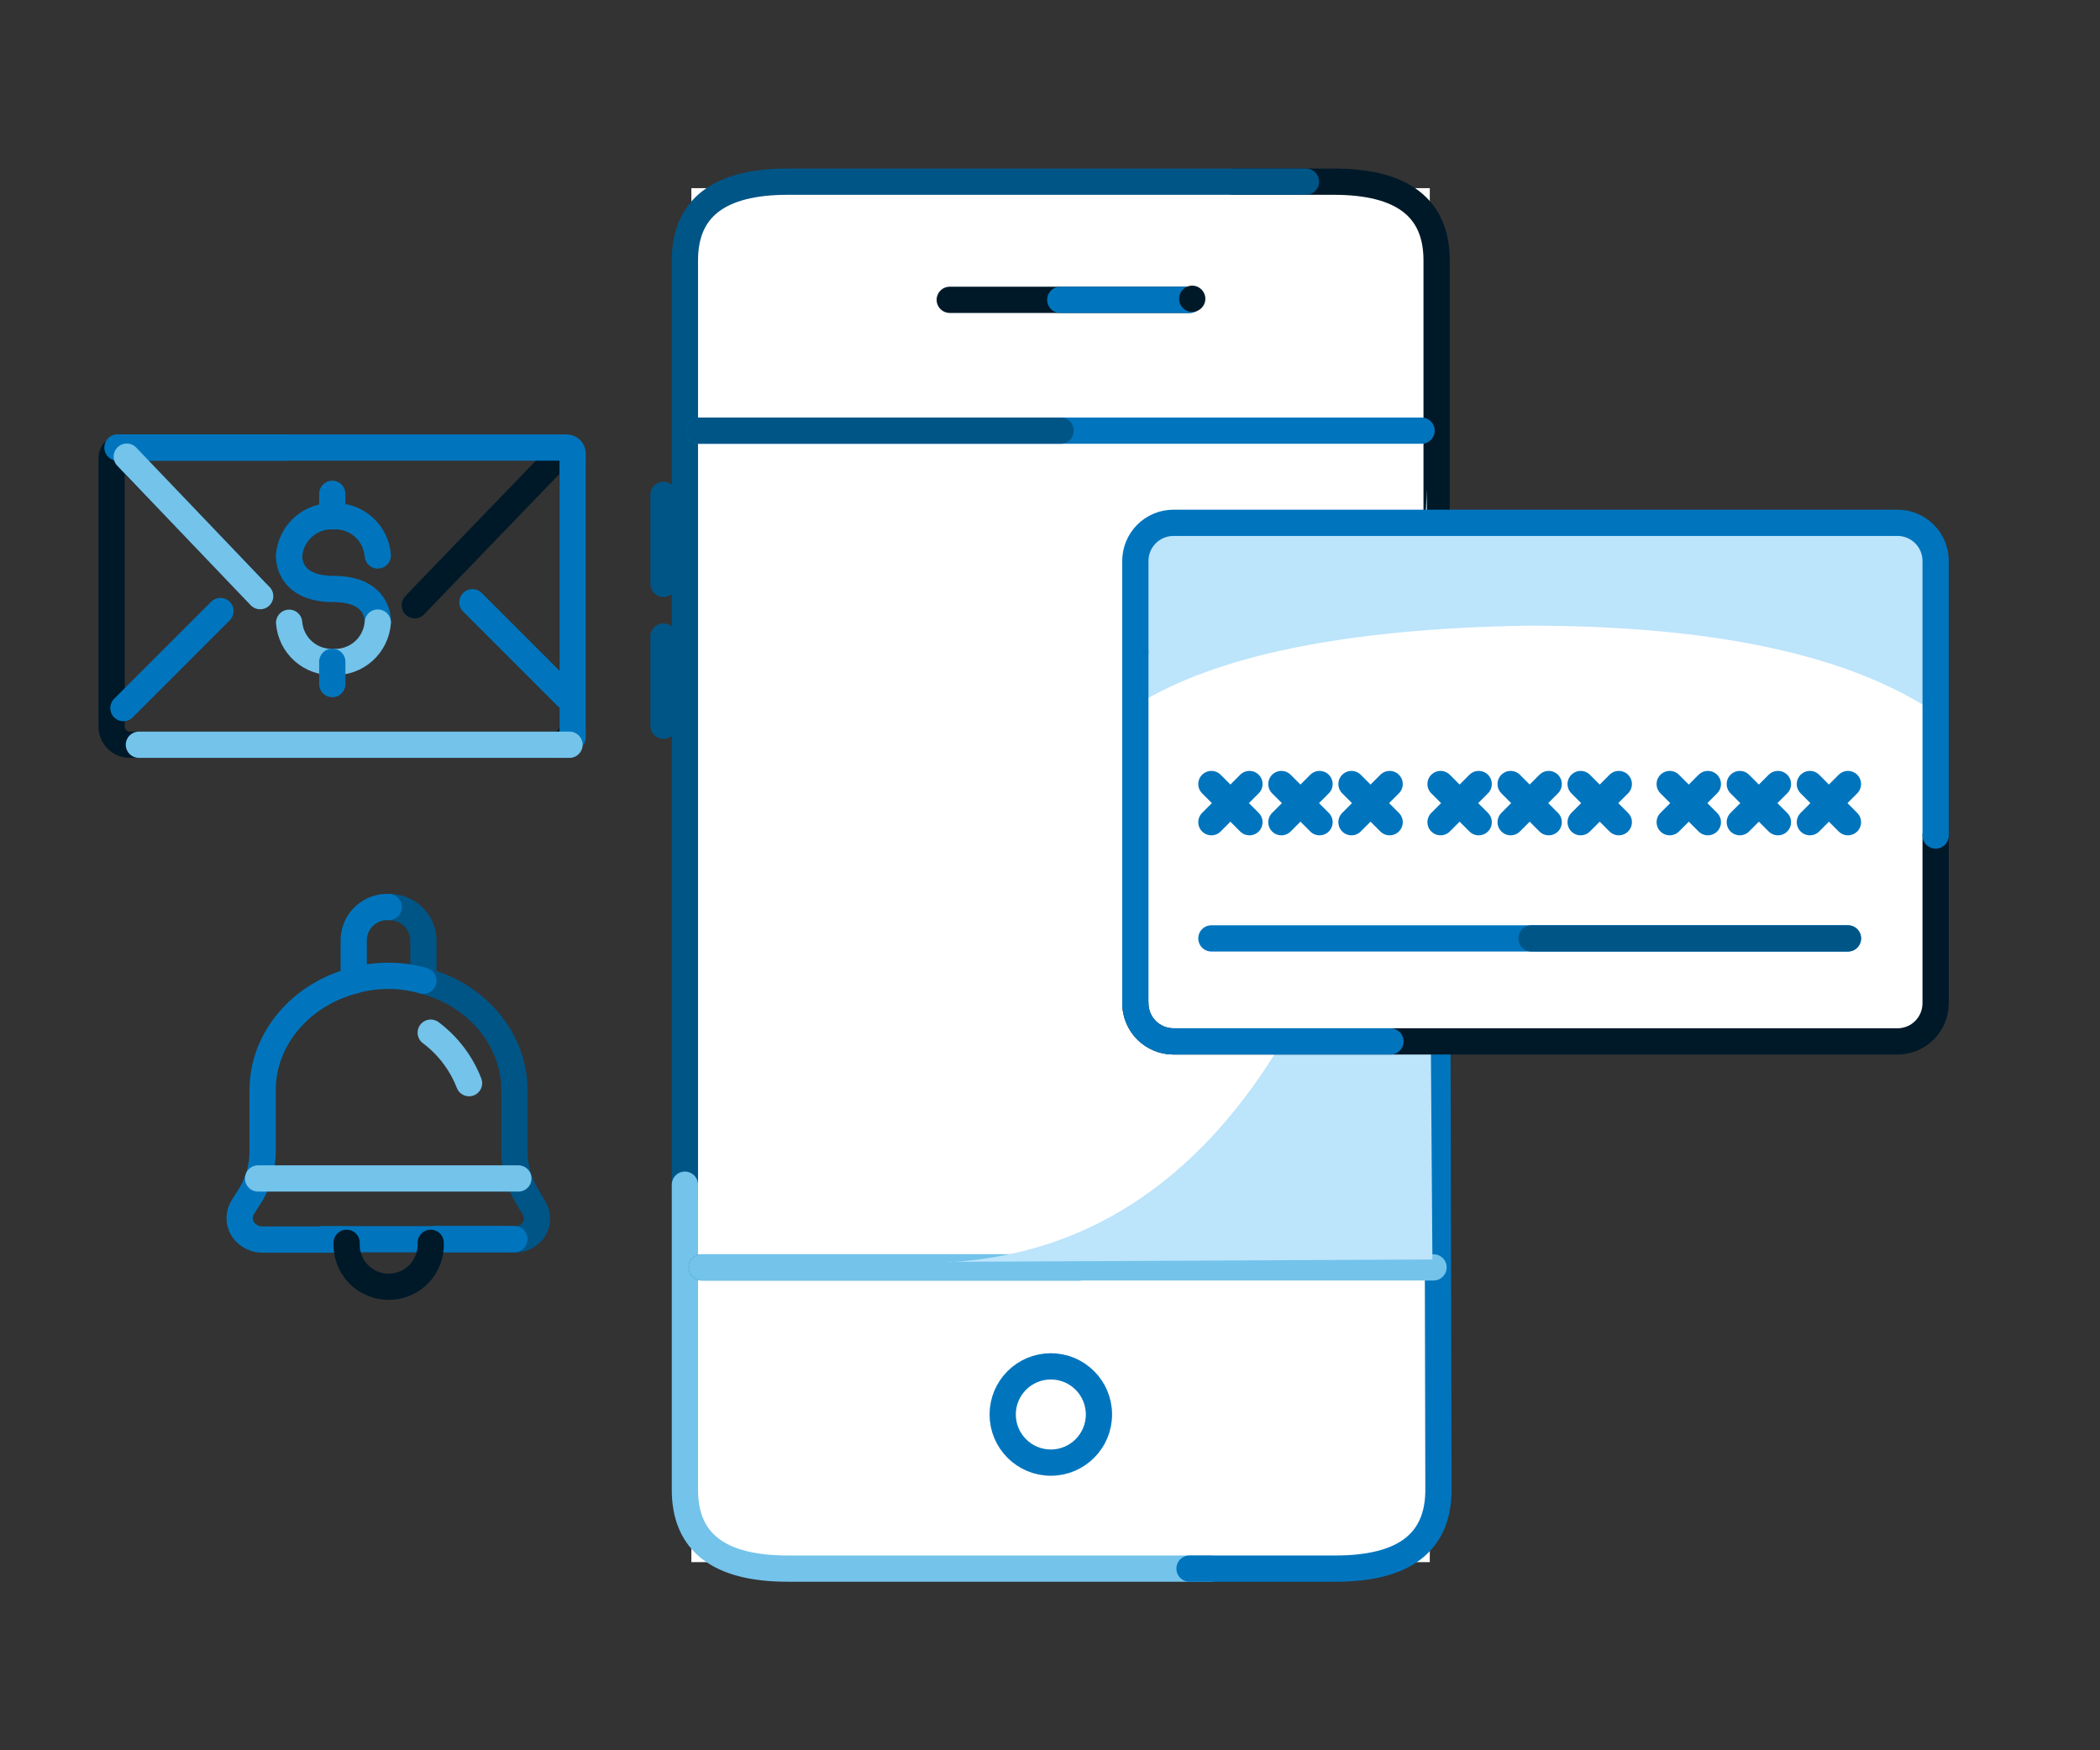 <svg width="240" height="200" viewBox="0 0 240 200" fill="none" xmlns="http://www.w3.org/2000/svg">
<rect x="0" y="0" width="240" height="200" fill="#333333" stroke="none"/>
<path d="M163.404 21.5H79.014V178.5H163.404V21.5Z" fill="white"/>
<path d="M141.004 20.76H152.444C160.278 20.76 164.191 23.76 164.184 29.76V115.47" stroke="#001928" stroke-width="3" stroke-linecap="round" stroke-linejoin="round"/>
<path d="M149.254 20.76H90.014C82.188 20.76 78.274 23.76 78.274 29.76V136.79" stroke="#005587" stroke-width="3" stroke-linecap="round" stroke-linejoin="round"/>
<path d="M120.094 167.13C123.132 167.13 125.594 164.667 125.594 161.63C125.594 158.592 123.132 156.13 120.094 156.13C117.057 156.13 114.594 158.592 114.594 161.63C114.594 164.667 117.057 167.13 120.094 167.13Z" stroke="#0075BE" stroke-width="3" stroke-miterlimit="10"/>
<path d="M75.824 56.54V66.72" stroke="#005587" stroke-width="3" stroke-linecap="round" stroke-linejoin="round"/>
<path d="M167.274 61.68V71.87" stroke="#001928" stroke-width="3" stroke-linecap="round" stroke-linejoin="round"/>
<path d="M75.824 72.74V82.93" stroke="#005587" stroke-width="3" stroke-linecap="round" stroke-linejoin="round"/>
<path d="M108.544 34.26H135.944" stroke="#001928" stroke-width="3" stroke-linecap="round" stroke-linejoin="round"/>
<path d="M121.174 34.26H135.944" stroke="#0075BE" stroke-width="3" stroke-linecap="round" stroke-linejoin="round"/>
<path d="M79.924 49.209H162.464" stroke="#0075BE" stroke-width="3" stroke-linecap="round" stroke-linejoin="round"/>
<path d="M121.214 49.209H79.924" stroke="#005587" stroke-width="3" stroke-linecap="round" stroke-linejoin="round"/>
<path d="M138.334 179.24H90.014C82.188 179.24 78.274 176.24 78.274 170.24V135.37" stroke="#73C3EB" stroke-width="3" stroke-linecap="round" stroke-linejoin="round"/>
<path d="M135.944 179.24H152.654C160.481 179.24 164.394 176.24 164.394 170.24L164.224 95.45" stroke="#0075BE" stroke-width="3" stroke-linecap="round" stroke-linejoin="round"/>
<path d="M80.194 144.82H123.394" stroke="#0075BE" stroke-width="3" stroke-linecap="round" stroke-linejoin="round"/>
<path d="M163.834 144.82H80.194" stroke="#73C3EB" stroke-width="3" stroke-linecap="round" stroke-linejoin="round"/>
<path d="M136.254 35.64C137.083 35.64 137.754 34.968 137.754 34.14C137.754 33.311 137.083 32.64 136.254 32.64C135.426 32.64 134.754 33.311 134.754 34.14C134.754 34.968 135.426 35.64 136.254 35.64Z" fill="#001928"/>
<path d="M43.174 63.47C43.075 62.213 42.492 61.044 41.548 60.209C40.604 59.374 39.374 58.937 38.114 58.99C36.853 58.934 35.62 59.37 34.675 60.206C33.729 61.041 33.144 62.212 33.044 63.47" stroke="#0075BE" stroke-width="3" stroke-miterlimit="10" stroke-linecap="round"/>
<path d="M43.174 71.14C43.174 71.14 43.494 67.3 38.114 67.3C32.734 67.3 33.044 63.47 33.044 63.47" stroke="#0075BE" stroke-width="3" stroke-miterlimit="10" stroke-linecap="round"/>
<path d="M43.174 71.14C43.08 72.4 42.499 73.573 41.554 74.413C40.61 75.253 39.377 75.692 38.114 75.64C36.853 75.695 35.62 75.26 34.675 74.424C33.729 73.588 33.144 72.418 33.044 71.16" stroke="#73C3EB" stroke-width="3" stroke-miterlimit="10" stroke-linecap="round"/>
<path d="M37.975 58.99V56.43" stroke="#0075BE" stroke-width="3" stroke-miterlimit="10" stroke-linecap="round"/>
<path d="M37.975 78.17V75.62" stroke="#0075BE" stroke-width="3" stroke-miterlimit="10" stroke-linecap="round"/>
<path d="M47.404 69.159L48.854 67.639L63.984 51.95C64.784 51.12 65.424 51.38 65.424 52.529V83.029C65.422 83.579 65.201 84.106 64.812 84.494C64.422 84.882 63.894 85.1 63.344 85.1H14.834C14.562 85.101 14.291 85.048 14.039 84.945C13.787 84.841 13.557 84.689 13.364 84.497C13.171 84.305 13.018 84.076 12.913 83.824C12.808 83.572 12.754 83.302 12.754 83.029V52.529C12.754 51.38 13.394 51.12 14.194 51.95L29.334 67.639" stroke="#001928" stroke-width="3" stroke-miterlimit="10" stroke-linecap="round"/>
<path d="M13.444 51.14H64.754C64.846 51.14 64.936 51.158 65.021 51.193C65.105 51.228 65.182 51.28 65.246 51.345C65.31 51.41 65.361 51.488 65.395 51.572C65.429 51.657 65.446 51.748 65.444 51.84V84.25" stroke="#0075BE" stroke-width="3" stroke-miterlimit="10" stroke-linecap="round"/>
<path d="M13.444 51.14H32.764" stroke="#0075BE" stroke-width="3" stroke-miterlimit="10" stroke-linecap="round"/>
<path d="M14.484 52.18L29.734 68.12" stroke="#73C3EB" stroke-width="3" stroke-miterlimit="10" stroke-linecap="round"/>
<path d="M14.104 80.91L25.195 69.82" stroke="#0075BE" stroke-width="3" stroke-miterlimit="10" stroke-linecap="round"/>
<path d="M65.085 79.91L53.995 68.82" stroke="#0075BE" stroke-width="3" stroke-miterlimit="10" stroke-linecap="round"/>
<path d="M15.874 85.1H65.085" stroke="#73C3EB" stroke-width="3" stroke-miterlimit="10" stroke-linecap="round"/>
<path d="M36.774 141.6H57.994" stroke="#0075BE" stroke-width="3" stroke-linecap="round" stroke-linejoin="round"/>
<path d="M58.754 141.64C59.193 141.648 59.627 141.549 60.019 141.352C60.41 141.155 60.749 140.866 61.004 140.51C61.242 140.131 61.368 139.692 61.368 139.245C61.368 138.797 61.242 138.359 61.004 137.98L60.124 136.49C59.255 135.01 58.796 133.326 58.794 131.61V124.61C58.794 118.67 54.394 113.61 48.384 112.08V107.29C48.333 106.279 47.883 105.33 47.133 104.65C46.384 103.969 45.395 103.614 44.384 103.66" stroke="#005587" stroke-width="3" stroke-linecap="round" stroke-linejoin="round"/>
<path d="M49.705 141.59H58.785" stroke="#0075BE" stroke-width="3" stroke-linecap="round" stroke-linejoin="round"/>
<path d="M40.384 112.06C42.999 111.319 45.769 111.319 48.384 112.06" stroke="#0075BE" stroke-width="3" stroke-linecap="round" stroke-linejoin="round"/>
<path d="M44.424 103.64C43.414 103.596 42.427 103.953 41.678 104.633C40.929 105.312 40.479 106.26 40.424 107.27V112.06C34.424 113.63 30.014 118.65 30.014 124.59V131.59C30.013 133.306 29.554 134.99 28.684 136.47L27.754 137.93C27.514 138.308 27.387 138.747 27.387 139.195C27.387 139.643 27.514 140.082 27.754 140.46C28.008 140.836 28.353 141.142 28.757 141.348C29.161 141.554 29.611 141.655 30.064 141.64H39.134" stroke="#0075BE" stroke-width="3" stroke-linecap="round" stroke-linejoin="round"/>
<path d="M49.224 142.01C49.254 142.659 49.152 143.308 48.924 143.917C48.696 144.526 48.346 145.082 47.897 145.552C47.448 146.022 46.908 146.396 46.311 146.652C45.713 146.907 45.069 147.039 44.419 147.039C43.769 147.039 43.126 146.907 42.528 146.652C41.93 146.396 41.391 146.022 40.941 145.552C40.492 145.082 40.143 144.526 39.915 143.917C39.687 143.308 39.585 142.659 39.614 142.01" stroke="#001928" stroke-width="3" stroke-linecap="round" stroke-linejoin="round"/>
<path d="M29.495 134.66H59.245" stroke="#73C3EB" stroke-width="3" stroke-linecap="round" stroke-linejoin="round"/>
<path d="M53.605 123.77C52.715 121.473 51.197 119.474 49.225 118" stroke="#73C3EB" stroke-width="3" stroke-linecap="round" stroke-linejoin="round"/>
<path d="M108.384 144.229C160.904 141.409 163.064 55.919 163.064 55.919L163.704 143.919L108.384 144.189" fill="#BCE4FB"/>
<path d="M134.085 59.74H217.735L221.225 61.92V115.51L218.605 119H133.215L130.165 115.51V63.23L131.465 60.62L134.085 59.74Z" fill="white"/>
<path d="M129.754 80.64C138.894 74.88 153.854 71.83 174.634 71.49C195.834 71.49 211.371 74.823 221.244 81.49V64.1C221.244 62.945 220.786 61.838 219.971 61.02C219.155 60.203 218.049 59.742 216.894 59.74H134.084C132.933 59.748 131.832 60.211 131.021 61.027C130.21 61.844 129.754 62.949 129.754 64.1V80.64Z" fill="#BCE4FB"/>
<path d="M129.754 74.56V64.1C129.754 62.943 130.214 61.834 131.031 61.017C131.849 60.199 132.958 59.74 134.114 59.74H169.404" stroke="#0075BE" stroke-width="3" stroke-linecap="round" stroke-linejoin="round"/>
<path d="M221.214 95.47V114.64C221.214 115.794 220.756 116.902 219.941 117.719C219.125 118.537 218.019 118.997 216.864 119H134.084C132.933 118.992 131.832 118.529 131.021 117.712C130.21 116.895 129.754 115.791 129.754 114.64" stroke="#001928" stroke-width="3" stroke-linecap="round" stroke-linejoin="round"/>
<path d="M158.914 119H134.084C132.933 118.992 131.832 118.529 131.021 117.712C130.21 116.895 129.754 115.791 129.754 114.64V74.56" stroke="#0075BE" stroke-width="3" stroke-linecap="round" stroke-linejoin="round"/>
<path d="M169.804 59.74H216.864C218.019 59.742 219.125 60.203 219.941 61.02C220.756 61.838 221.214 62.945 221.214 64.1V95.47" stroke="#0075BE" stroke-width="3" stroke-linecap="round" stroke-linejoin="round"/>
<path d="M138.444 107.229H211.194" stroke="#0075BE" stroke-width="3" stroke-linecap="round" stroke-linejoin="round"/>
<path d="M175.034 107.229H211.194" stroke="#005587" stroke-width="3" stroke-linecap="round" stroke-linejoin="round"/>
<path d="M138.444 89.59L142.794 93.95" stroke="#0075BE" stroke-width="3" stroke-linecap="round" stroke-linejoin="round"/>
<path d="M142.794 89.59L138.444 93.95" stroke="#0075BE" stroke-width="3" stroke-linecap="round" stroke-linejoin="round"/>
<path d="M146.444 89.59L150.804 93.95" stroke="#0075BE" stroke-width="3" stroke-linecap="round" stroke-linejoin="round"/>
<path d="M150.804 89.59L146.444 93.95" stroke="#0075BE" stroke-width="3" stroke-linecap="round" stroke-linejoin="round"/>
<path d="M154.455 89.59L158.815 93.95" stroke="#0075BE" stroke-width="3" stroke-linecap="round" stroke-linejoin="round"/>
<path d="M158.815 89.59L154.455 93.95" stroke="#0075BE" stroke-width="3" stroke-linecap="round" stroke-linejoin="round"/>
<path d="M164.634 89.59L168.994 93.95" stroke="#0075BE" stroke-width="3" stroke-linecap="round" stroke-linejoin="round"/>
<path d="M168.994 89.59L164.634 93.95" stroke="#0075BE" stroke-width="3" stroke-linecap="round" stroke-linejoin="round"/>
<path d="M172.645 89.59L176.995 93.95" stroke="#0075BE" stroke-width="3" stroke-linecap="round" stroke-linejoin="round"/>
<path d="M176.995 89.59L172.645 93.95" stroke="#0075BE" stroke-width="3" stroke-linecap="round" stroke-linejoin="round"/>
<path d="M180.645 89.59L185.005 93.95" stroke="#0075BE" stroke-width="3" stroke-linecap="round" stroke-linejoin="round"/>
<path d="M185.005 89.59L180.645 93.95" stroke="#0075BE" stroke-width="3" stroke-linecap="round" stroke-linejoin="round"/>
<path d="M190.824 89.59L195.184 93.95" stroke="#0075BE" stroke-width="3" stroke-linecap="round" stroke-linejoin="round"/>
<path d="M195.184 89.59L190.824 93.95" stroke="#0075BE" stroke-width="3" stroke-linecap="round" stroke-linejoin="round"/>
<path d="M198.834 89.59L203.194 93.95" stroke="#0075BE" stroke-width="3" stroke-linecap="round" stroke-linejoin="round"/>
<path d="M203.194 89.59L198.834 93.95" stroke="#0075BE" stroke-width="3" stroke-linecap="round" stroke-linejoin="round"/>
<path d="M206.844 89.59L211.194 93.95" stroke="#0075BE" stroke-width="3" stroke-linecap="round" stroke-linejoin="round"/>
<path d="M211.194 89.59L206.844 93.95" stroke="#0075BE" stroke-width="3" stroke-linecap="round" stroke-linejoin="round"/>
</svg>
